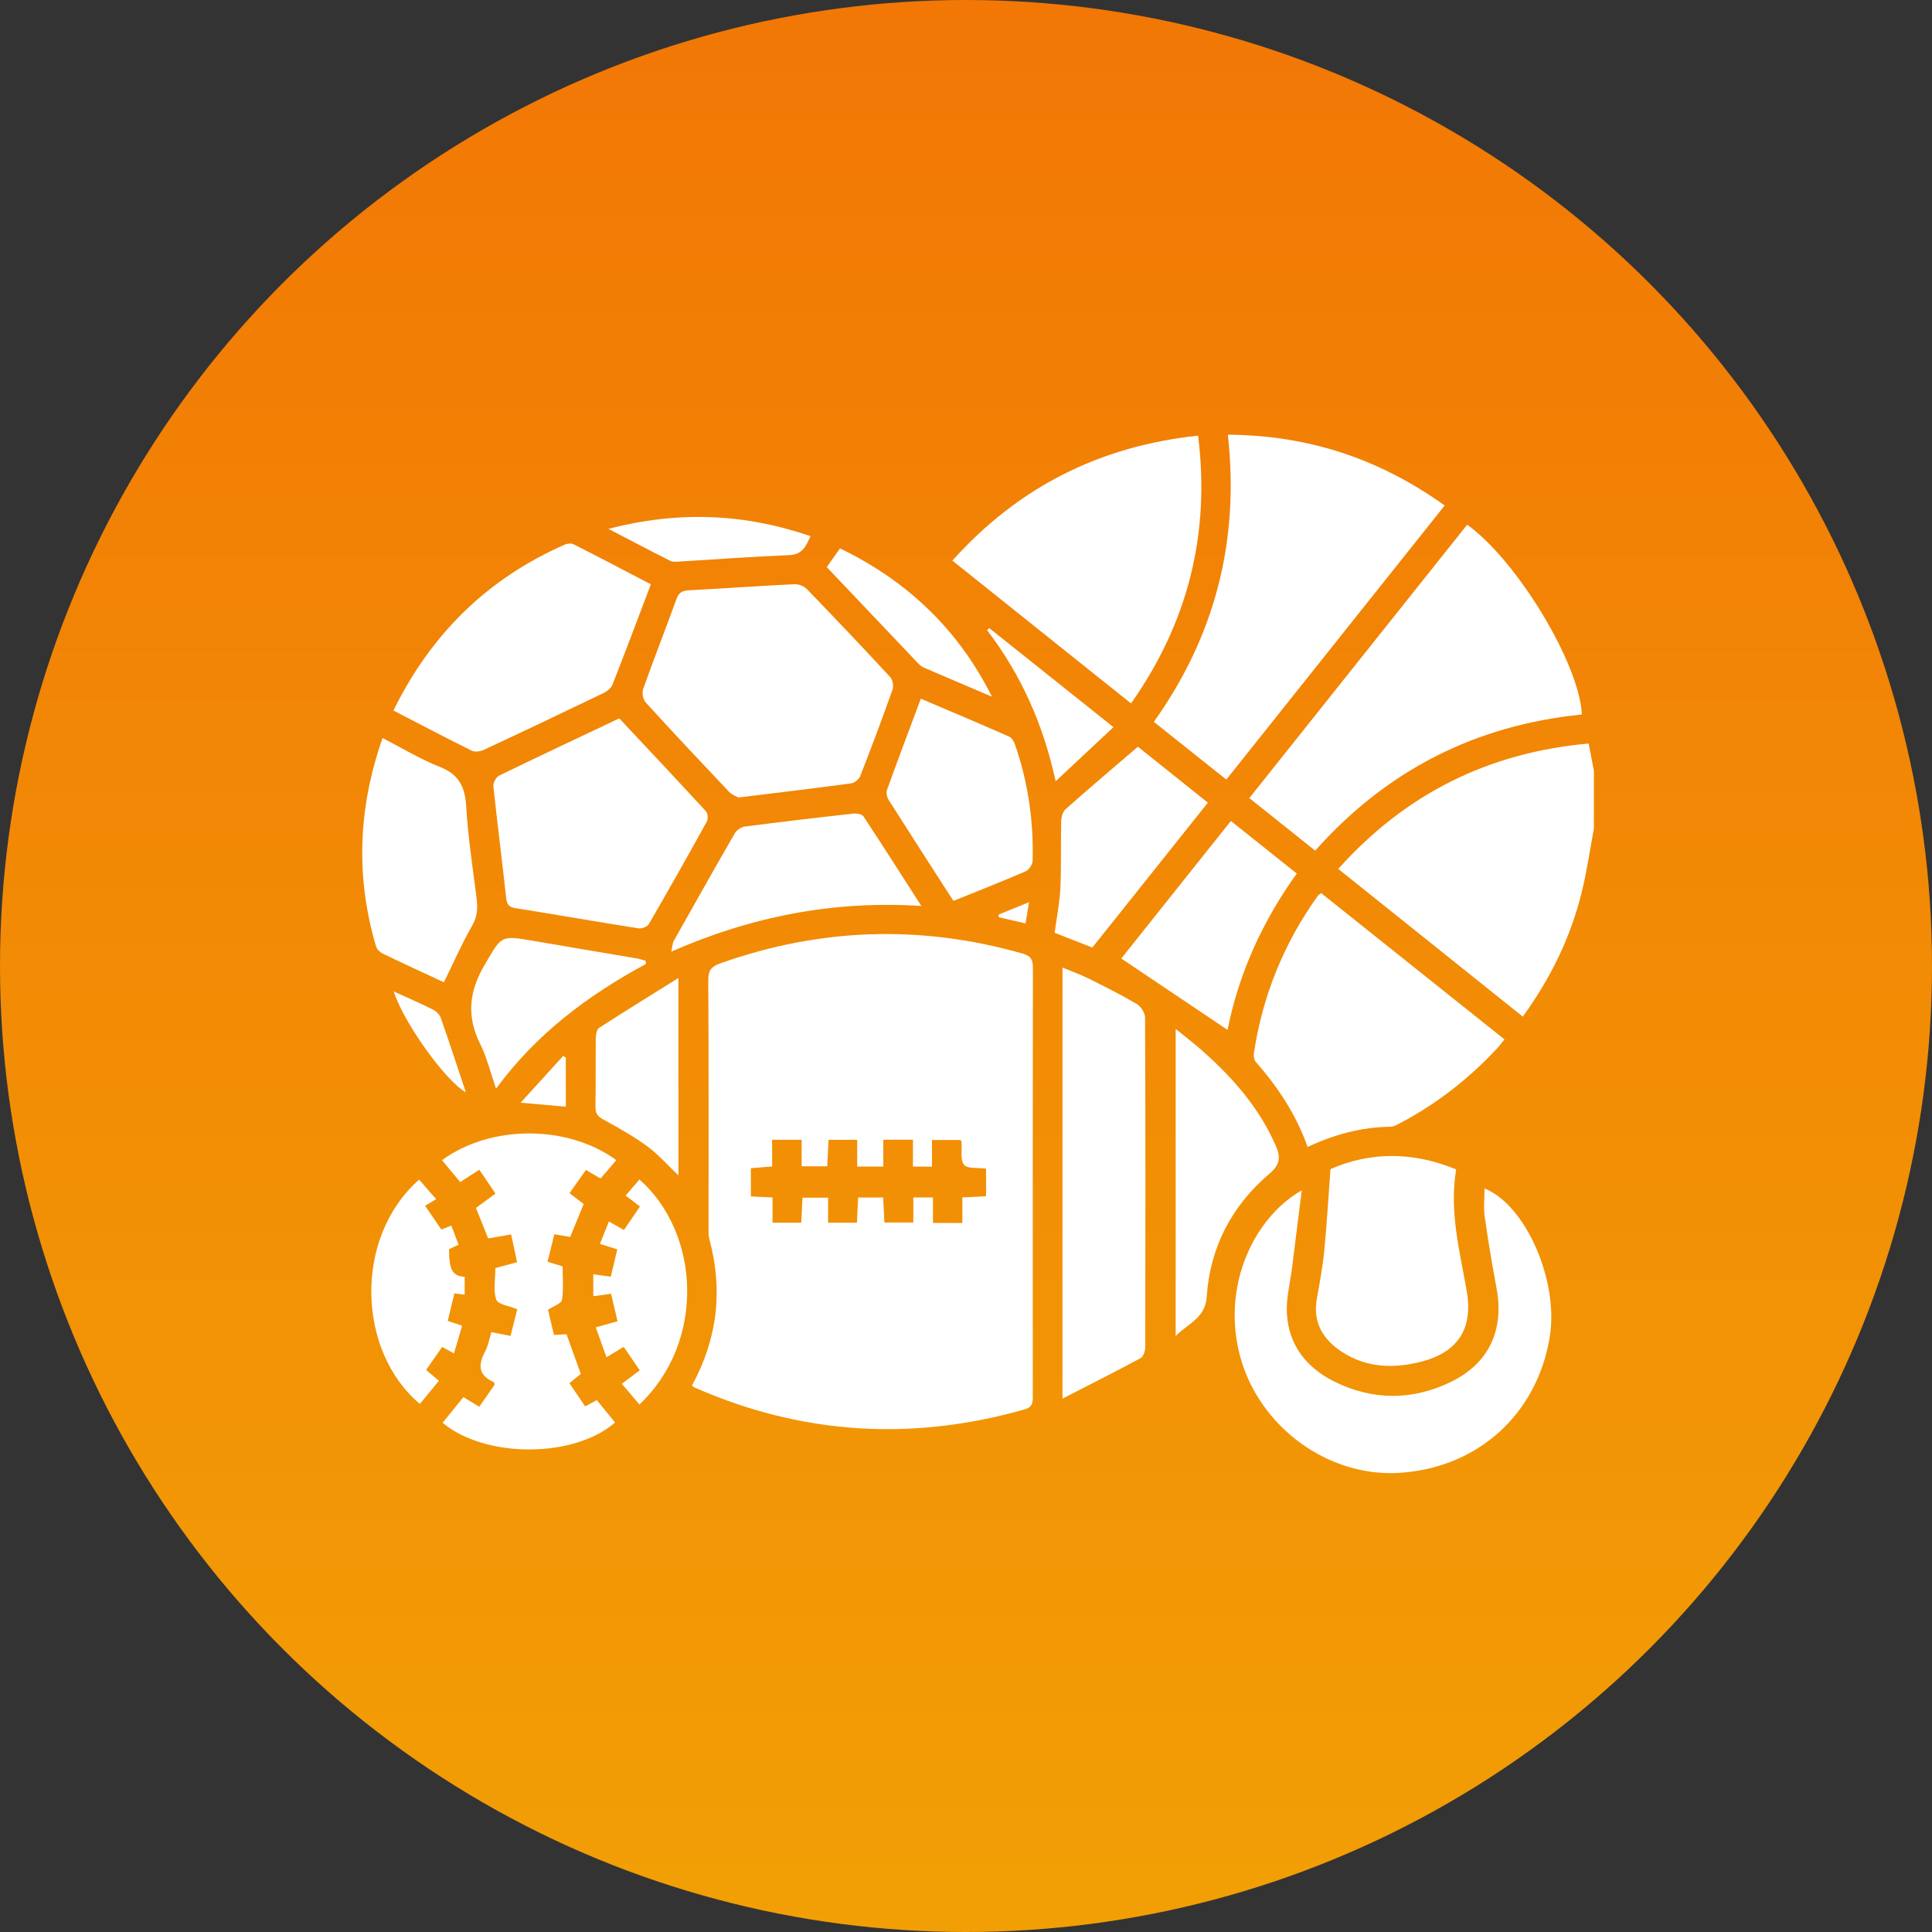<svg xmlns="http://www.w3.org/2000/svg" width="80" height="80" viewBox="0 0 80 80" fill="none"><rect x="0" y="0" width="80" height="80" fill="#333333" stroke="none"/><circle cx="40" cy="40" r="40" fill="url(#paint0_linear_408_75)"></circle><g clip-path="url(#clip0_408_75)"><path d="M66 34.309C65.835 35.187 65.71 36.075 65.497 36.941C65.04 38.799 64.219 40.492 63.056 42.096C60.513 40.06 57.984 38.035 55.414 35.98C58.199 32.872 61.625 31.16 65.783 30.788C65.86 31.188 65.93 31.553 66 31.916C66 32.714 66 33.511 66 34.309Z" fill="white"></path><path d="M28.649 57.38C29.711 55.437 29.945 53.414 29.37 51.296C29.328 51.14 29.341 50.967 29.341 50.8C29.34 47.395 29.349 43.99 29.328 40.585C29.325 40.173 29.464 40.019 29.831 39.888C33.962 38.424 38.128 38.283 42.344 39.486C42.682 39.582 42.772 39.733 42.771 40.071C42.76 45.983 42.763 51.897 42.766 57.809C42.766 58.073 42.762 58.264 42.426 58.36C37.766 59.686 33.218 59.409 28.776 57.46C28.748 57.45 28.722 57.428 28.649 57.38ZM39.849 50.641C39.849 50.264 39.849 49.937 39.849 49.583C40.197 49.567 40.503 49.552 40.831 49.536C40.831 49.13 40.831 48.758 40.831 48.391C40.493 48.343 40.052 48.404 39.919 48.231C39.753 48.012 39.841 47.601 39.814 47.273C39.811 47.246 39.778 47.222 39.765 47.205C39.387 47.205 39.016 47.205 38.59 47.205C38.59 47.599 38.59 47.954 38.59 48.307C38.306 48.307 38.081 48.307 37.803 48.307C37.803 47.923 37.803 47.566 37.803 47.194C37.379 47.194 37.008 47.194 36.576 47.194C36.576 47.578 36.576 47.934 36.576 48.304C36.194 48.304 35.871 48.304 35.495 48.304C35.495 47.916 35.495 47.559 35.495 47.198C35.066 47.198 34.693 47.198 34.309 47.198C34.289 47.587 34.272 47.944 34.254 48.295C33.879 48.295 33.558 48.295 33.195 48.295C33.195 47.91 33.195 47.566 33.195 47.196C32.779 47.196 32.406 47.196 31.972 47.196C31.972 47.566 31.972 47.923 31.972 48.3C31.642 48.328 31.369 48.351 31.092 48.373C31.092 48.782 31.092 49.154 31.092 49.542C31.402 49.556 31.675 49.57 31.989 49.584C31.989 49.964 31.989 50.29 31.989 50.631C32.406 50.631 32.779 50.631 33.179 50.631C33.196 50.266 33.214 49.928 33.23 49.594C33.599 49.594 33.922 49.594 34.289 49.594C34.289 49.952 34.289 50.278 34.289 50.631C34.708 50.631 35.081 50.631 35.484 50.631C35.501 50.272 35.517 49.932 35.533 49.587C35.896 49.587 36.22 49.587 36.57 49.587C36.588 49.951 36.604 50.289 36.622 50.622C37.041 50.622 37.411 50.622 37.819 50.622C37.819 50.26 37.819 49.933 37.819 49.584C38.096 49.584 38.334 49.584 38.632 49.584C38.632 49.947 38.632 50.286 38.632 50.639C39.046 50.641 39.406 50.641 39.849 50.641Z" fill="white"></path><path d="M50.779 32.281C49.757 31.466 48.786 30.693 47.778 29.89C50.317 26.33 51.331 22.378 50.842 18C54.163 18.021 57.108 18.99 59.821 20.931C56.806 24.716 53.812 28.474 50.779 32.281Z" fill="white"></path><path d="M54.459 35.224C53.536 34.487 52.656 33.785 51.732 33.047C54.747 29.263 57.751 25.494 60.752 21.727C62.813 23.198 65.408 27.493 65.502 29.586C61.111 30.025 57.429 31.883 54.459 35.224Z" fill="white"></path><path d="M30.575 33.023C30.51 32.985 30.319 32.923 30.198 32.796C29.034 31.567 27.873 30.335 26.734 29.084C26.624 28.963 26.576 28.684 26.632 28.527C27.076 27.279 27.562 26.045 28.013 24.798C28.11 24.529 28.261 24.457 28.524 24.443C29.981 24.364 31.436 24.261 32.893 24.191C33.063 24.183 33.288 24.265 33.405 24.387C34.571 25.591 35.723 26.807 36.862 28.037C36.965 28.148 37.01 28.405 36.96 28.55C36.534 29.753 36.085 30.947 35.621 32.135C35.569 32.268 35.385 32.419 35.247 32.437C33.735 32.641 32.221 32.821 30.575 33.023Z" fill="white"></path><path d="M46.834 29.127C44.358 27.148 41.911 25.193 39.435 23.214C42.177 20.162 45.536 18.473 49.611 18.039C50.117 22.118 49.19 25.777 46.834 29.127Z" fill="white"></path><path d="M53.902 49.291C53.769 50.357 53.635 51.423 53.502 52.489C53.423 53.113 53.257 53.742 53.286 54.362C53.35 55.712 54.119 56.661 55.297 57.231C56.863 57.99 58.481 57.989 60.049 57.236C61.655 56.465 62.291 55.089 61.967 53.334C61.786 52.355 61.618 51.375 61.48 50.389C61.426 50.005 61.47 49.607 61.47 49.21C63.178 49.896 64.551 53.032 64.173 55.355C63.653 58.557 61.192 60.783 57.947 60.988C55.018 61.173 52.175 59.115 51.367 56.22C50.524 53.192 51.997 50.362 53.902 49.291Z" fill="white"></path><path d="M54.71 36.985C57.225 38.992 59.74 40.999 62.295 43.038C62.189 43.171 62.097 43.3 61.99 43.413C60.826 44.662 59.499 45.701 57.989 46.499C57.86 46.567 57.716 46.653 57.579 46.656C56.384 46.672 55.26 46.97 54.145 47.494C53.673 46.151 52.914 45.016 52.002 43.973C51.93 43.89 51.902 43.729 51.92 43.615C52.28 41.226 53.166 39.049 54.574 37.087C54.601 37.049 54.652 37.028 54.71 36.985Z" fill="white"></path><path d="M43.995 57.913C43.995 51.876 43.995 46.014 43.995 40.066C44.37 40.221 44.719 40.343 45.048 40.505C45.73 40.845 46.413 41.186 47.069 41.572C47.241 41.673 47.414 41.943 47.415 42.136C47.434 46.688 47.432 51.24 47.422 55.791C47.422 55.946 47.339 56.179 47.222 56.241C46.19 56.798 45.144 57.324 43.995 57.913Z" fill="white"></path><path d="M25.643 29.746C26.863 31.049 28.057 32.316 29.235 33.598C29.312 33.681 29.327 33.912 29.268 34.019C28.483 35.44 27.684 36.856 26.87 38.26C26.806 38.37 26.577 38.463 26.444 38.441C24.744 38.174 23.047 37.878 21.346 37.604C21.088 37.562 20.991 37.468 20.962 37.2C20.793 35.651 20.593 34.104 20.429 32.553C20.415 32.413 20.543 32.178 20.668 32.116C22.304 31.32 23.953 30.546 25.643 29.746Z" fill="white"></path><path d="M16.291 29.421C17.852 26.246 20.19 23.954 23.388 22.551C23.493 22.504 23.656 22.488 23.752 22.538C24.814 23.076 25.869 23.63 26.951 24.195C26.415 25.606 25.899 26.986 25.358 28.357C25.301 28.502 25.127 28.631 24.976 28.704C23.334 29.496 21.688 30.279 20.035 31.049C19.892 31.117 19.667 31.15 19.535 31.085C18.466 30.556 17.413 30.001 16.291 29.421Z" fill="white"></path><path d="M25.518 48.039C25.292 48.304 25.09 48.541 24.869 48.8C24.673 48.685 24.491 48.578 24.261 48.445C24.037 48.762 23.813 49.079 23.582 49.408C23.791 49.568 23.974 49.707 24.169 49.855C23.984 50.309 23.803 50.75 23.611 51.219C23.407 51.184 23.203 51.15 22.955 51.108C22.859 51.493 22.769 51.854 22.672 52.246C22.903 52.318 23.105 52.379 23.296 52.438C23.296 52.912 23.344 53.378 23.269 53.825C23.244 53.979 22.914 54.084 22.692 54.234C22.766 54.548 22.849 54.898 22.938 55.278C23.113 55.267 23.27 55.258 23.458 55.248C23.651 55.782 23.845 56.321 24.05 56.891C23.913 57.003 23.763 57.125 23.578 57.274C23.792 57.59 24.002 57.899 24.229 58.234C24.396 58.145 24.551 58.062 24.713 57.976C24.971 58.292 25.22 58.598 25.469 58.902C23.768 60.386 20.095 60.392 18.327 58.914C18.605 58.571 18.884 58.228 19.189 57.853C19.391 57.976 19.598 58.101 19.844 58.25C20.059 57.943 20.275 57.635 20.481 57.34C20.464 57.286 20.463 57.236 20.444 57.228C19.816 56.955 19.784 56.529 20.083 55.975C20.212 55.734 20.258 55.447 20.347 55.162C20.609 55.213 20.85 55.261 21.141 55.317C21.234 54.95 21.325 54.588 21.419 54.212C21.096 54.077 20.622 54.018 20.55 53.817C20.415 53.436 20.512 52.972 20.512 52.508C20.781 52.435 21.064 52.358 21.411 52.265C21.33 51.888 21.253 51.524 21.165 51.115C20.839 51.171 20.538 51.223 20.214 51.28C20.043 50.855 19.88 50.444 19.709 50.017C19.973 49.824 20.224 49.639 20.517 49.424C20.291 49.09 20.074 48.769 19.848 48.436C19.558 48.622 19.31 48.782 19.055 48.947C18.787 48.624 18.545 48.332 18.302 48.039C20.319 46.568 23.498 46.563 25.518 48.039Z" fill="white"></path><path d="M55.092 48.409C56.729 47.693 58.488 47.674 60.297 48.424C60.005 50.146 60.44 51.792 60.733 53.453C61.001 54.972 60.406 55.964 58.909 56.368C57.755 56.678 56.6 56.657 55.556 55.971C54.777 55.458 54.353 54.755 54.528 53.775C54.644 53.123 54.767 52.468 54.833 51.809C54.94 50.709 55.004 49.604 55.092 48.409Z" fill="white"></path><path d="M18.381 40.674C17.492 40.26 16.665 39.882 15.845 39.485C15.728 39.427 15.601 39.3 15.567 39.178C14.723 36.302 14.826 33.454 15.841 30.56C16.647 30.974 17.398 31.434 18.203 31.751C18.994 32.062 19.256 32.572 19.304 33.386C19.377 34.642 19.57 35.893 19.728 37.143C19.781 37.561 19.784 37.929 19.552 38.327C19.125 39.07 18.781 39.862 18.381 40.674Z" fill="white"></path><path d="M39.479 37.304C38.567 35.888 37.675 34.509 36.796 33.122C36.727 33.013 36.685 32.828 36.727 32.713C37.176 31.466 37.646 30.227 38.129 28.931C39.371 29.46 40.584 29.971 41.79 30.503C41.902 30.552 41.99 30.716 42.034 30.844C42.57 32.399 42.804 34.001 42.758 35.643C42.754 35.794 42.61 36.018 42.474 36.077C41.503 36.498 40.515 36.886 39.479 37.304Z" fill="white"></path><path d="M38.151 37.514C34.52 37.284 31.142 37.937 27.796 39.405C27.846 39.181 27.846 39.056 27.899 38.961C28.734 37.473 29.573 35.985 30.427 34.506C30.503 34.374 30.689 34.245 30.84 34.226C32.334 34.032 33.832 33.856 35.331 33.69C35.471 33.673 35.693 33.711 35.755 33.804C36.546 35.002 37.315 36.214 38.151 37.514Z" fill="white"></path><path d="M50.83 42.646C49.346 41.648 47.906 40.681 46.43 39.69C47.904 37.841 49.419 35.938 50.968 33.995C51.877 34.719 52.765 35.428 53.696 36.171C52.279 38.146 51.298 40.299 50.83 42.646Z" fill="white"></path><path d="M48.682 55.318C48.682 51.034 48.682 46.876 48.682 42.605C49.08 42.928 49.416 43.186 49.733 43.464C51.016 44.591 52.131 45.846 52.825 47.438C53.035 47.92 53.008 48.223 52.56 48.605C51.001 49.931 50.103 51.651 49.967 53.697C49.91 54.575 49.226 54.78 48.682 55.318Z" fill="white"></path><path d="M45.231 39.236C44.691 39.024 44.187 38.827 43.67 38.625C43.754 37.995 43.879 37.392 43.907 36.783C43.951 35.857 43.919 34.927 43.942 34C43.946 33.831 44.008 33.608 44.127 33.503C45.092 32.648 46.076 31.814 47.118 30.919C48.013 31.634 48.989 32.416 50.015 33.237C48.412 35.248 46.826 37.237 45.231 39.236Z" fill="white"></path><path d="M17.354 48.845C17.568 49.091 17.784 49.336 18.062 49.656C17.901 49.751 17.763 49.832 17.6 49.927C17.849 50.29 18.053 50.587 18.275 50.914C18.409 50.859 18.534 50.809 18.687 50.747C18.793 51.022 18.886 51.267 18.989 51.54C18.849 51.606 18.721 51.665 18.594 51.724C18.593 52.576 18.731 52.836 19.241 52.871C19.241 53.107 19.241 53.348 19.241 53.61C19.123 53.596 18.997 53.58 18.815 53.557C18.725 53.931 18.636 54.306 18.541 54.696C18.755 54.767 18.923 54.824 19.137 54.895C19.023 55.278 18.916 55.638 18.798 56.041C18.618 55.944 18.481 55.87 18.308 55.775C18.097 56.079 17.881 56.386 17.643 56.726C17.816 56.873 17.973 57.005 18.174 57.175C17.904 57.504 17.645 57.819 17.386 58.134C14.808 55.976 14.614 51.276 17.354 48.845Z" fill="white"></path><path d="M26.748 39.915C24.358 41.205 22.219 42.797 20.54 45.079C20.311 44.418 20.165 43.792 19.885 43.232C19.31 42.076 19.419 41.045 20.078 39.934C20.777 38.756 20.701 38.717 22.102 38.962C23.522 39.21 24.946 39.443 26.367 39.686C26.491 39.707 26.611 39.751 26.732 39.783C26.737 39.827 26.742 39.871 26.748 39.915Z" fill="white"></path><path d="M26.476 58.158C26.229 57.867 26.005 57.602 25.75 57.3C25.998 57.114 26.226 56.942 26.492 56.742C26.267 56.414 26.056 56.105 25.825 55.77C25.602 55.906 25.396 56.031 25.113 56.201C24.964 55.784 24.826 55.397 24.67 54.961C24.995 54.87 25.26 54.797 25.571 54.711C25.482 54.328 25.397 53.966 25.304 53.573C25.058 53.606 24.835 53.637 24.567 53.673C24.567 53.369 24.567 53.084 24.567 52.767C24.815 52.8 25.035 52.831 25.291 52.865C25.384 52.477 25.47 52.114 25.561 51.733C25.308 51.653 25.092 51.585 24.841 51.507C24.967 51.195 25.083 50.907 25.215 50.579C25.43 50.701 25.611 50.804 25.837 50.931C26.053 50.614 26.271 50.294 26.5 49.959C26.291 49.8 26.122 49.671 25.907 49.507C26.104 49.276 26.29 49.058 26.477 48.84C28.983 51.05 29.244 55.541 26.476 58.158Z" fill="white"></path><path d="M28.092 48.67C27.647 48.248 27.265 47.806 26.806 47.47C26.235 47.052 25.611 46.7 24.988 46.359C24.753 46.23 24.652 46.108 24.657 45.834C24.674 44.888 24.658 43.941 24.67 42.994C24.672 42.846 24.709 42.626 24.809 42.562C25.859 41.881 26.925 41.225 28.092 40.496C28.092 43.323 28.092 45.969 28.092 48.67Z" fill="white"></path><path d="M41.074 28.848C40.147 28.453 39.219 28.06 38.293 27.66C38.204 27.621 38.113 27.568 38.048 27.499C36.78 26.166 35.514 24.832 34.234 23.483C34.419 23.221 34.591 22.98 34.782 22.708C37.573 24.056 39.686 26.071 41.074 28.848Z" fill="white"></path><path d="M25.193 21.898C28.09 21.148 30.817 21.26 33.56 22.201C33.372 22.623 33.224 22.966 32.671 22.988C31.162 23.046 29.657 23.162 28.149 23.252C28.018 23.26 27.865 23.28 27.758 23.225C26.934 22.811 26.119 22.38 25.193 21.898Z" fill="white"></path><path d="M46.106 30.11C45.307 30.856 44.551 31.563 43.713 32.349C43.193 29.977 42.275 27.924 40.873 26.096C40.903 26.067 40.932 26.037 40.962 26.008C42.652 27.355 44.344 28.704 46.106 30.11Z" fill="white"></path><path d="M16.304 41.053C16.899 41.326 17.429 41.555 17.944 41.815C18.074 41.88 18.208 42.023 18.256 42.158C18.61 43.17 18.943 44.189 19.29 45.23C18.452 44.767 16.71 42.34 16.304 41.053Z" fill="white"></path><path d="M23.429 43.797C23.429 44.468 23.429 45.139 23.429 45.825C22.835 45.773 22.268 45.722 21.558 45.66C22.194 44.961 22.758 44.341 23.324 43.72C23.36 43.745 23.394 43.77 23.429 43.797Z" fill="white"></path><path d="M41.352 37.87C41.744 37.71 42.135 37.552 42.611 37.357C42.559 37.677 42.518 37.925 42.466 38.236C42.076 38.147 41.717 38.063 41.358 37.981C41.356 37.943 41.355 37.906 41.352 37.87Z" fill="white"></path></g><defs><linearGradient id="paint0_linear_408_75" x1="40" y1="0" x2="40" y2="80" gradientUnits="userSpaceOnUse"><stop stop-color="#F27705"></stop><stop offset="1" stop-color="#F29F05"></stop></linearGradient><clipPath id="clip0_408_75"><rect width="51" height="43" fill="white" transform="translate(15 18)"></rect></clipPath></defs></svg>